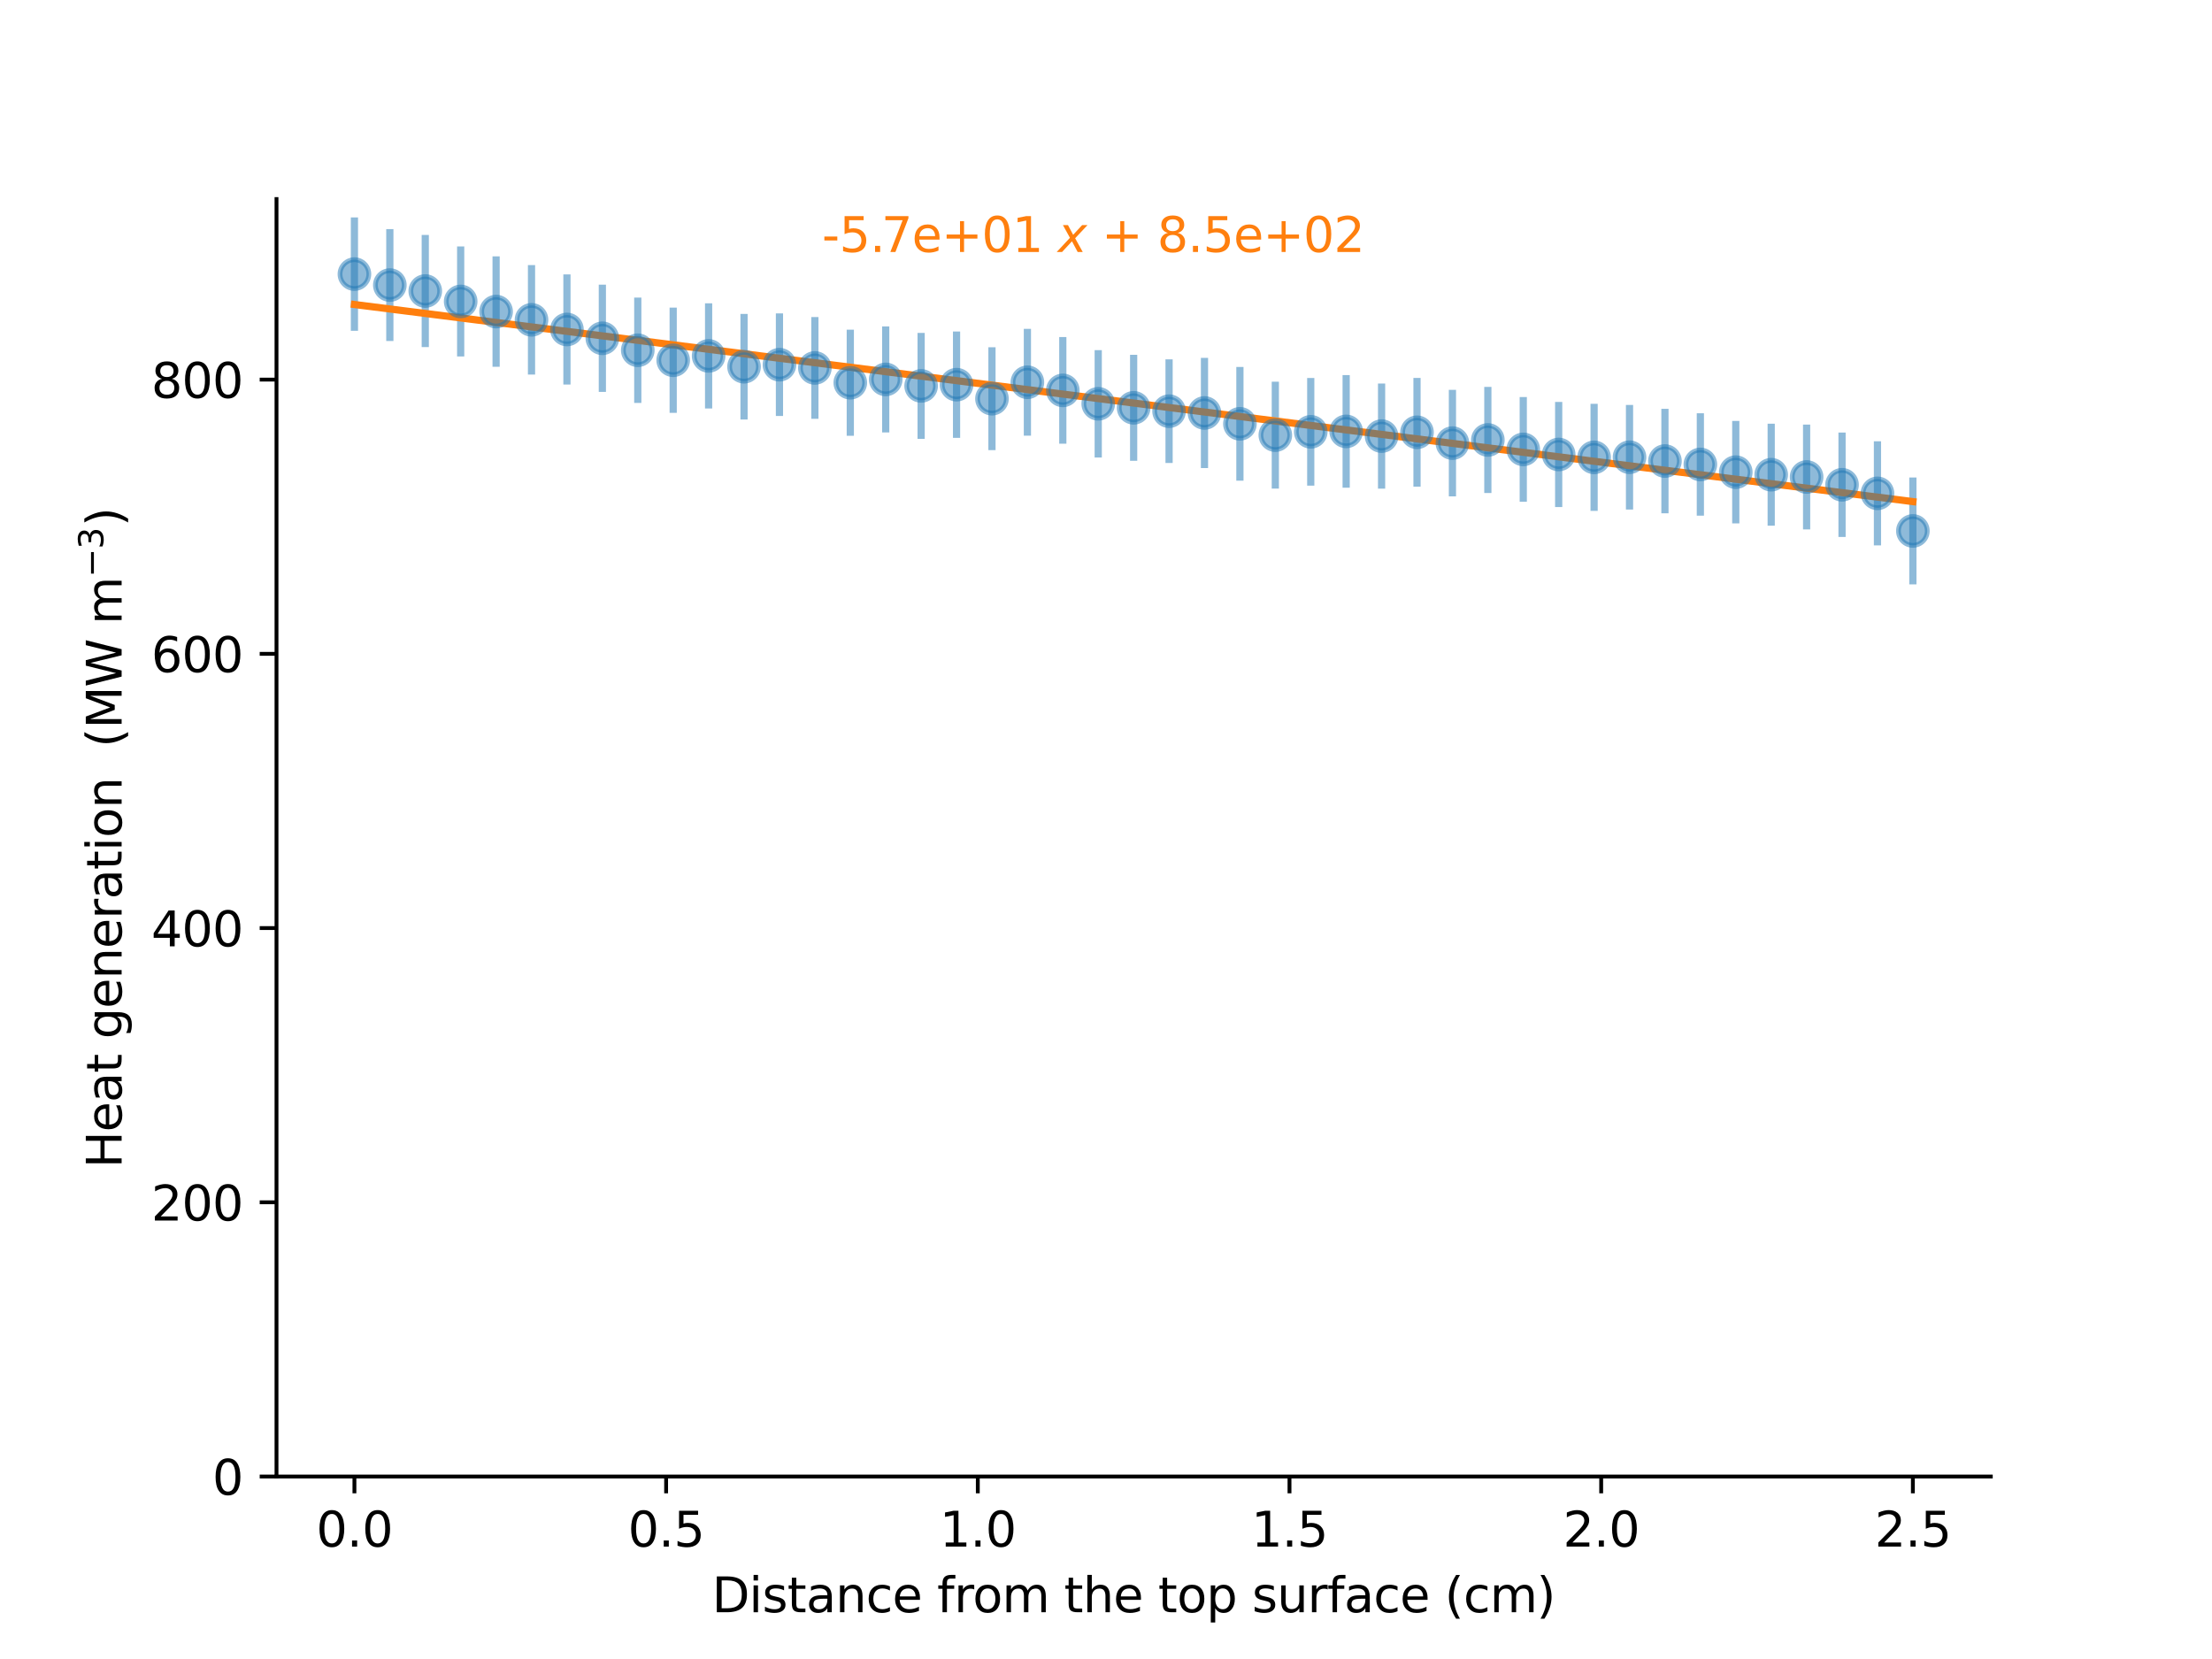 <?xml version="1.0"?>
 <svg height="345.6" version="1.1" viewBox="0 0 460.8 345.6" width="460.8" xmlns="http://www.w3.org/2000/svg" xmlns:xlink="http://www.w3.org/1999/xlink">  <defs> <style type="text/css">*{stroke-linecap:butt;stroke-linejoin:round;}</style> </defs> <g id="figure_1"> <g id="patch_1"> <path d="M 0 345.6 L 460.8 345.6 L 460.8 0 L 0 0 z " style="fill:#ffffff;"></path> </g> <g id="axes_1"> <g id="patch_2"> <path d="M 57.6 307.584 L 414.72 307.584 L 414.72 41.472 L 57.6 41.472 z " style="fill:#ffffff;"></path> </g> <g id="matplotlib.axis_1"> <g id="xtick_1"> <g id="line2d_1"> <defs> <path d="M 0 0 L 0 3.5 " id="mcd5a97415c" style="stroke:#000000;stroke-width:0.8;"></path> </defs> <g> <use style="stroke:#000000;stroke-width:0.8;" x="73.833" xlink:href="#mcd5a97415c" y="307.584"></use> </g> </g> <g id="text_1">  <g transform="translate(65.881 322.182)scale(0.1 -0.1)"> <defs> <path d="M 2034 4250 Q 1547 4250 1301 3770 Q 1056 3291 1056 2328 Q 1056 1369 1301 889 Q 1547 409 2034 409 Q 2525 409 2770 889 Q 3016 1369 3016 2328 Q 3016 3291 2770 3770 Q 2525 4250 2034 4250 z M 2034 4750 Q 2819 4750 3233 4129 Q 3647 3509 3647 2328 Q 3647 1150 3233 529 Q 2819 -91 2034 -91 Q 1250 -91 836 529 Q 422 1150 422 2328 Q 422 3509 836 4129 Q 1250 4750 2034 4750 z " id="DejaVuSans-30" transform="scale(0.016)"></path> <path d="M 684 794 L 1344 794 L 1344 0 L 684 0 L 684 794 z " id="DejaVuSans-2e" transform="scale(0.016)"></path> </defs> <use xlink:href="#DejaVuSans-30"></use> <use x="63.623" xlink:href="#DejaVuSans-2e"></use> <use x="95.41" xlink:href="#DejaVuSans-30"></use> </g> </g> </g> <g id="xtick_2"> <g id="line2d_2"> <g> <use style="stroke:#000000;stroke-width:0.8;" x="138.764" xlink:href="#mcd5a97415c" y="307.584"></use> </g> </g> <g id="text_2">  <g transform="translate(130.812 322.182)scale(0.1 -0.1)"> <defs> <path d="M 691 4666 L 3169 4666 L 3169 4134 L 1269 4134 L 1269 2991 Q 1406 3038 1543 3061 Q 1681 3084 1819 3084 Q 2600 3084 3056 2656 Q 3513 2228 3513 1497 Q 3513 744 3044 326 Q 2575 -91 1722 -91 Q 1428 -91 1123 -41 Q 819 9 494 109 L 494 744 Q 775 591 1075 516 Q 1375 441 1709 441 Q 2250 441 2565 725 Q 2881 1009 2881 1497 Q 2881 1984 2565 2268 Q 2250 2553 1709 2553 Q 1456 2553 1204 2497 Q 953 2441 691 2322 L 691 4666 z " id="DejaVuSans-35" transform="scale(0.016)"></path> </defs> <use xlink:href="#DejaVuSans-30"></use> <use x="63.623" xlink:href="#DejaVuSans-2e"></use> <use x="95.41" xlink:href="#DejaVuSans-35"></use> </g> </g> </g> <g id="xtick_3"> <g id="line2d_3"> <g> <use style="stroke:#000000;stroke-width:0.8;" x="203.695" xlink:href="#mcd5a97415c" y="307.584"></use> </g> </g> <g id="text_3">  <g transform="translate(195.743 322.182)scale(0.1 -0.1)"> <defs> <path d="M 794 531 L 1825 531 L 1825 4091 L 703 3866 L 703 4441 L 1819 4666 L 2450 4666 L 2450 531 L 3481 531 L 3481 0 L 794 0 L 794 531 z " id="DejaVuSans-31" transform="scale(0.016)"></path> </defs> <use xlink:href="#DejaVuSans-31"></use> <use x="63.623" xlink:href="#DejaVuSans-2e"></use> <use x="95.41" xlink:href="#DejaVuSans-30"></use> </g> </g> </g> <g id="xtick_4"> <g id="line2d_4"> <g> <use style="stroke:#000000;stroke-width:0.8;" x="268.625" xlink:href="#mcd5a97415c" y="307.584"></use> </g> </g> <g id="text_4">  <g transform="translate(260.674 322.182)scale(0.1 -0.1)"> <use xlink:href="#DejaVuSans-31"></use> <use x="63.623" xlink:href="#DejaVuSans-2e"></use> <use x="95.41" xlink:href="#DejaVuSans-35"></use> </g> </g> </g> <g id="xtick_5"> <g id="line2d_5"> <g> <use style="stroke:#000000;stroke-width:0.8;" x="333.556" xlink:href="#mcd5a97415c" y="307.584"></use> </g> </g> <g id="text_5">  <g transform="translate(325.605 322.182)scale(0.1 -0.1)"> <defs> <path d="M 1228 531 L 3431 531 L 3431 0 L 469 0 L 469 531 Q 828 903 1448 1529 Q 2069 2156 2228 2338 Q 2531 2678 2651 2914 Q 2772 3150 2772 3378 Q 2772 3750 2511 3984 Q 2250 4219 1831 4219 Q 1534 4219 1204 4116 Q 875 4013 500 3803 L 500 4441 Q 881 4594 1212 4672 Q 1544 4750 1819 4750 Q 2544 4750 2975 4387 Q 3406 4025 3406 3419 Q 3406 3131 3298 2873 Q 3191 2616 2906 2266 Q 2828 2175 2409 1742 Q 1991 1309 1228 531 z " id="DejaVuSans-32" transform="scale(0.016)"></path> </defs> <use xlink:href="#DejaVuSans-32"></use> <use x="63.623" xlink:href="#DejaVuSans-2e"></use> <use x="95.41" xlink:href="#DejaVuSans-30"></use> </g> </g> </g> <g id="xtick_6"> <g id="line2d_6"> <g> <use style="stroke:#000000;stroke-width:0.8;" x="398.487" xlink:href="#mcd5a97415c" y="307.584"></use> </g> </g> <g id="text_6">  <g transform="translate(390.536 322.182)scale(0.1 -0.1)"> <use xlink:href="#DejaVuSans-32"></use> <use x="63.623" xlink:href="#DejaVuSans-2e"></use> <use x="95.41" xlink:href="#DejaVuSans-35"></use> </g> </g> </g> <g id="text_7">  <g transform="translate(148.32 335.861)scale(0.1 -0.1)"> <defs> <path d="M 1259 4147 L 1259 519 L 2022 519 Q 2988 519 3436 956 Q 3884 1394 3884 2338 Q 3884 3275 3436 3711 Q 2988 4147 2022 4147 L 1259 4147 z M 628 4666 L 1925 4666 Q 3281 4666 3915 4102 Q 4550 3538 4550 2338 Q 4550 1131 3912 565 Q 3275 0 1925 0 L 628 0 L 628 4666 z " id="DejaVuSans-44" transform="scale(0.016)"></path> <path d="M 603 3500 L 1178 3500 L 1178 0 L 603 0 L 603 3500 z M 603 4863 L 1178 4863 L 1178 4134 L 603 4134 L 603 4863 z " id="DejaVuSans-69" transform="scale(0.016)"></path> <path d="M 2834 3397 L 2834 2853 Q 2591 2978 2328 3040 Q 2066 3103 1784 3103 Q 1356 3103 1142 2972 Q 928 2841 928 2578 Q 928 2378 1081 2264 Q 1234 2150 1697 2047 L 1894 2003 Q 2506 1872 2764 1633 Q 3022 1394 3022 966 Q 3022 478 2636 193 Q 2250 -91 1575 -91 Q 1294 -91 989 -36 Q 684 19 347 128 L 347 722 Q 666 556 975 473 Q 1284 391 1588 391 Q 1994 391 2212 530 Q 2431 669 2431 922 Q 2431 1156 2273 1281 Q 2116 1406 1581 1522 L 1381 1569 Q 847 1681 609 1914 Q 372 2147 372 2553 Q 372 3047 722 3315 Q 1072 3584 1716 3584 Q 2034 3584 2315 3537 Q 2597 3491 2834 3397 z " id="DejaVuSans-73" transform="scale(0.016)"></path> <path d="M 1172 4494 L 1172 3500 L 2356 3500 L 2356 3053 L 1172 3053 L 1172 1153 Q 1172 725 1289 603 Q 1406 481 1766 481 L 2356 481 L 2356 0 L 1766 0 Q 1100 0 847 248 Q 594 497 594 1153 L 594 3053 L 172 3053 L 172 3500 L 594 3500 L 594 4494 L 1172 4494 z " id="DejaVuSans-74" transform="scale(0.016)"></path> <path d="M 2194 1759 Q 1497 1759 1228 1600 Q 959 1441 959 1056 Q 959 750 1161 570 Q 1363 391 1709 391 Q 2188 391 2477 730 Q 2766 1069 2766 1631 L 2766 1759 L 2194 1759 z M 3341 1997 L 3341 0 L 2766 0 L 2766 531 Q 2569 213 2275 61 Q 1981 -91 1556 -91 Q 1019 -91 701 211 Q 384 513 384 1019 Q 384 1609 779 1909 Q 1175 2209 1959 2209 L 2766 2209 L 2766 2266 Q 2766 2663 2505 2880 Q 2244 3097 1772 3097 Q 1472 3097 1187 3025 Q 903 2953 641 2809 L 641 3341 Q 956 3463 1253 3523 Q 1550 3584 1831 3584 Q 2591 3584 2966 3190 Q 3341 2797 3341 1997 z " id="DejaVuSans-61" transform="scale(0.016)"></path> <path d="M 3513 2113 L 3513 0 L 2938 0 L 2938 2094 Q 2938 2591 2744 2837 Q 2550 3084 2163 3084 Q 1697 3084 1428 2787 Q 1159 2491 1159 1978 L 1159 0 L 581 0 L 581 3500 L 1159 3500 L 1159 2956 Q 1366 3272 1645 3428 Q 1925 3584 2291 3584 Q 2894 3584 3203 3211 Q 3513 2838 3513 2113 z " id="DejaVuSans-6e" transform="scale(0.016)"></path> <path d="M 3122 3366 L 3122 2828 Q 2878 2963 2633 3030 Q 2388 3097 2138 3097 Q 1578 3097 1268 2742 Q 959 2388 959 1747 Q 959 1106 1268 751 Q 1578 397 2138 397 Q 2388 397 2633 464 Q 2878 531 3122 666 L 3122 134 Q 2881 22 2623 -34 Q 2366 -91 2075 -91 Q 1284 -91 818 406 Q 353 903 353 1747 Q 353 2603 823 3093 Q 1294 3584 2113 3584 Q 2378 3584 2631 3529 Q 2884 3475 3122 3366 z " id="DejaVuSans-63" transform="scale(0.016)"></path> <path d="M 3597 1894 L 3597 1613 L 953 1613 Q 991 1019 1311 708 Q 1631 397 2203 397 Q 2534 397 2845 478 Q 3156 559 3463 722 L 3463 178 Q 3153 47 2828 -22 Q 2503 -91 2169 -91 Q 1331 -91 842 396 Q 353 884 353 1716 Q 353 2575 817 3079 Q 1281 3584 2069 3584 Q 2775 3584 3186 3129 Q 3597 2675 3597 1894 z M 3022 2063 Q 3016 2534 2758 2815 Q 2500 3097 2075 3097 Q 1594 3097 1305 2825 Q 1016 2553 972 2059 L 3022 2063 z " id="DejaVuSans-65" transform="scale(0.016)"></path> <path id="DejaVuSans-20" transform="scale(0.016)"></path> <path d="M 2375 4863 L 2375 4384 L 1825 4384 Q 1516 4384 1395 4259 Q 1275 4134 1275 3809 L 1275 3500 L 2222 3500 L 2222 3053 L 1275 3053 L 1275 0 L 697 0 L 697 3053 L 147 3053 L 147 3500 L 697 3500 L 697 3744 Q 697 4328 969 4595 Q 1241 4863 1831 4863 L 2375 4863 z " id="DejaVuSans-66" transform="scale(0.016)"></path> <path d="M 2631 2963 Q 2534 3019 2420 3045 Q 2306 3072 2169 3072 Q 1681 3072 1420 2755 Q 1159 2438 1159 1844 L 1159 0 L 581 0 L 581 3500 L 1159 3500 L 1159 2956 Q 1341 3275 1631 3429 Q 1922 3584 2338 3584 Q 2397 3584 2469 3576 Q 2541 3569 2628 3553 L 2631 2963 z " id="DejaVuSans-72" transform="scale(0.016)"></path> <path d="M 1959 3097 Q 1497 3097 1228 2736 Q 959 2375 959 1747 Q 959 1119 1226 758 Q 1494 397 1959 397 Q 2419 397 2687 759 Q 2956 1122 2956 1747 Q 2956 2369 2687 2733 Q 2419 3097 1959 3097 z M 1959 3584 Q 2709 3584 3137 3096 Q 3566 2609 3566 1747 Q 3566 888 3137 398 Q 2709 -91 1959 -91 Q 1206 -91 779 398 Q 353 888 353 1747 Q 353 2609 779 3096 Q 1206 3584 1959 3584 z " id="DejaVuSans-6f" transform="scale(0.016)"></path> <path d="M 3328 2828 Q 3544 3216 3844 3400 Q 4144 3584 4550 3584 Q 5097 3584 5394 3201 Q 5691 2819 5691 2113 L 5691 0 L 5113 0 L 5113 2094 Q 5113 2597 4934 2840 Q 4756 3084 4391 3084 Q 3944 3084 3684 2787 Q 3425 2491 3425 1978 L 3425 0 L 2847 0 L 2847 2094 Q 2847 2600 2669 2842 Q 2491 3084 2119 3084 Q 1678 3084 1418 2786 Q 1159 2488 1159 1978 L 1159 0 L 581 0 L 581 3500 L 1159 3500 L 1159 2956 Q 1356 3278 1631 3431 Q 1906 3584 2284 3584 Q 2666 3584 2933 3390 Q 3200 3197 3328 2828 z " id="DejaVuSans-6d" transform="scale(0.016)"></path> <path d="M 3513 2113 L 3513 0 L 2938 0 L 2938 2094 Q 2938 2591 2744 2837 Q 2550 3084 2163 3084 Q 1697 3084 1428 2787 Q 1159 2491 1159 1978 L 1159 0 L 581 0 L 581 4863 L 1159 4863 L 1159 2956 Q 1366 3272 1645 3428 Q 1925 3584 2291 3584 Q 2894 3584 3203 3211 Q 3513 2838 3513 2113 z " id="DejaVuSans-68" transform="scale(0.016)"></path> <path d="M 1159 525 L 1159 -1331 L 581 -1331 L 581 3500 L 1159 3500 L 1159 2969 Q 1341 3281 1617 3432 Q 1894 3584 2278 3584 Q 2916 3584 3314 3078 Q 3713 2572 3713 1747 Q 3713 922 3314 415 Q 2916 -91 2278 -91 Q 1894 -91 1617 61 Q 1341 213 1159 525 z M 3116 1747 Q 3116 2381 2855 2742 Q 2594 3103 2138 3103 Q 1681 3103 1420 2742 Q 1159 2381 1159 1747 Q 1159 1113 1420 752 Q 1681 391 2138 391 Q 2594 391 2855 752 Q 3116 1113 3116 1747 z " id="DejaVuSans-70" transform="scale(0.016)"></path> <path d="M 544 1381 L 544 3500 L 1119 3500 L 1119 1403 Q 1119 906 1312 657 Q 1506 409 1894 409 Q 2359 409 2629 706 Q 2900 1003 2900 1516 L 2900 3500 L 3475 3500 L 3475 0 L 2900 0 L 2900 538 Q 2691 219 2414 64 Q 2138 -91 1772 -91 Q 1169 -91 856 284 Q 544 659 544 1381 z M 1991 3584 L 1991 3584 z " id="DejaVuSans-75" transform="scale(0.016)"></path> <path d="M 1984 4856 Q 1566 4138 1362 3434 Q 1159 2731 1159 2009 Q 1159 1288 1364 580 Q 1569 -128 1984 -844 L 1484 -844 Q 1016 -109 783 600 Q 550 1309 550 2009 Q 550 2706 781 3412 Q 1013 4119 1484 4856 L 1984 4856 z " id="DejaVuSans-28" transform="scale(0.016)"></path> <path d="M 513 4856 L 1013 4856 Q 1481 4119 1714 3412 Q 1947 2706 1947 2009 Q 1947 1309 1714 600 Q 1481 -109 1013 -844 L 513 -844 Q 928 -128 1133 580 Q 1338 1288 1338 2009 Q 1338 2731 1133 3434 Q 928 4138 513 4856 z " id="DejaVuSans-29" transform="scale(0.016)"></path> </defs> <use xlink:href="#DejaVuSans-44"></use> <use x="77.002" xlink:href="#DejaVuSans-69"></use> <use x="104.785" xlink:href="#DejaVuSans-73"></use> <use x="156.885" xlink:href="#DejaVuSans-74"></use> <use x="196.094" xlink:href="#DejaVuSans-61"></use> <use x="257.373" xlink:href="#DejaVuSans-6e"></use> <use x="320.752" xlink:href="#DejaVuSans-63"></use> <use x="375.732" xlink:href="#DejaVuSans-65"></use> <use x="437.256" xlink:href="#DejaVuSans-20"></use> <use x="469.043" xlink:href="#DejaVuSans-66"></use> <use x="504.248" xlink:href="#DejaVuSans-72"></use> <use x="543.111" xlink:href="#DejaVuSans-6f"></use> <use x="604.293" xlink:href="#DejaVuSans-6d"></use> <use x="701.705" xlink:href="#DejaVuSans-20"></use> <use x="733.492" xlink:href="#DejaVuSans-74"></use> <use x="772.701" xlink:href="#DejaVuSans-68"></use> <use x="836.08" xlink:href="#DejaVuSans-65"></use> <use x="897.604" xlink:href="#DejaVuSans-20"></use> <use x="929.391" xlink:href="#DejaVuSans-74"></use> <use x="968.6" xlink:href="#DejaVuSans-6f"></use> <use x="1029.781" xlink:href="#DejaVuSans-70"></use> <use x="1093.258" xlink:href="#DejaVuSans-20"></use> <use x="1125.045" xlink:href="#DejaVuSans-73"></use> <use x="1177.145" xlink:href="#DejaVuSans-75"></use> <use x="1240.523" xlink:href="#DejaVuSans-72"></use> <use x="1281.637" xlink:href="#DejaVuSans-66"></use> <use x="1316.842" xlink:href="#DejaVuSans-61"></use> <use x="1378.121" xlink:href="#DejaVuSans-63"></use> <use x="1433.102" xlink:href="#DejaVuSans-65"></use> <use x="1494.625" xlink:href="#DejaVuSans-20"></use> <use x="1526.412" xlink:href="#DejaVuSans-28"></use> <use x="1565.426" xlink:href="#DejaVuSans-63"></use> <use x="1620.406" xlink:href="#DejaVuSans-6d"></use> <use x="1717.818" xlink:href="#DejaVuSans-29"></use> </g> </g> </g> <g id="matplotlib.axis_2"> <g id="ytick_1"> <g id="line2d_7"> <defs> <path d="M 0 0 L -3.5 0 " id="m75c18c328c" style="stroke:#000000;stroke-width:0.8;"></path> </defs> <g> <use style="stroke:#000000;stroke-width:0.8;" x="57.6" xlink:href="#m75c18c328c" y="307.584"></use> </g> </g> <g id="text_8">  <g transform="translate(44.237 311.383)scale(0.1 -0.1)"> <use xlink:href="#DejaVuSans-30"></use> </g> </g> </g> <g id="ytick_2"> <g id="line2d_8"> <g> <use style="stroke:#000000;stroke-width:0.8;" x="57.6" xlink:href="#m75c18c328c" y="250.459"></use> </g> </g> <g id="text_9">  <g transform="translate(31.512 254.258)scale(0.1 -0.1)"> <use xlink:href="#DejaVuSans-32"></use> <use x="63.623" xlink:href="#DejaVuSans-30"></use> <use x="127.246" xlink:href="#DejaVuSans-30"></use> </g> </g> </g> <g id="ytick_3"> <g id="line2d_9"> <g> <use style="stroke:#000000;stroke-width:0.8;" x="57.6" xlink:href="#m75c18c328c" y="193.334"></use> </g> </g> <g id="text_10">  <g transform="translate(31.512 197.133)scale(0.1 -0.1)"> <defs> <path d="M 2419 4116 L 825 1625 L 2419 1625 L 2419 4116 z M 2253 4666 L 3047 4666 L 3047 1625 L 3713 1625 L 3713 1100 L 3047 1100 L 3047 0 L 2419 0 L 2419 1100 L 313 1100 L 313 1709 L 2253 4666 z " id="DejaVuSans-34" transform="scale(0.016)"></path> </defs> <use xlink:href="#DejaVuSans-34"></use> <use x="63.623" xlink:href="#DejaVuSans-30"></use> <use x="127.246" xlink:href="#DejaVuSans-30"></use> </g> </g> </g> <g id="ytick_4"> <g id="line2d_10"> <g> <use style="stroke:#000000;stroke-width:0.8;" x="57.6" xlink:href="#m75c18c328c" y="136.209"></use> </g> </g> <g id="text_11">  <g transform="translate(31.512 140.008)scale(0.1 -0.1)"> <defs> <path d="M 2113 2584 Q 1688 2584 1439 2293 Q 1191 2003 1191 1497 Q 1191 994 1439 701 Q 1688 409 2113 409 Q 2538 409 2786 701 Q 3034 994 3034 1497 Q 3034 2003 2786 2293 Q 2538 2584 2113 2584 z M 3366 4563 L 3366 3988 Q 3128 4100 2886 4159 Q 2644 4219 2406 4219 Q 1781 4219 1451 3797 Q 1122 3375 1075 2522 Q 1259 2794 1537 2939 Q 1816 3084 2150 3084 Q 2853 3084 3261 2657 Q 3669 2231 3669 1497 Q 3669 778 3244 343 Q 2819 -91 2113 -91 Q 1303 -91 875 529 Q 447 1150 447 2328 Q 447 3434 972 4092 Q 1497 4750 2381 4750 Q 2619 4750 2861 4703 Q 3103 4656 3366 4563 z " id="DejaVuSans-36" transform="scale(0.016)"></path> </defs> <use xlink:href="#DejaVuSans-36"></use> <use x="63.623" xlink:href="#DejaVuSans-30"></use> <use x="127.246" xlink:href="#DejaVuSans-30"></use> </g> </g> </g> <g id="ytick_5"> <g id="line2d_11"> <g> <use style="stroke:#000000;stroke-width:0.8;" x="57.6" xlink:href="#m75c18c328c" y="79.084"></use> </g> </g> <g id="text_12">  <g transform="translate(31.512 82.883)scale(0.1 -0.1)"> <defs> <path d="M 2034 2216 Q 1584 2216 1326 1975 Q 1069 1734 1069 1313 Q 1069 891 1326 650 Q 1584 409 2034 409 Q 2484 409 2743 651 Q 3003 894 3003 1313 Q 3003 1734 2745 1975 Q 2488 2216 2034 2216 z M 1403 2484 Q 997 2584 770 2862 Q 544 3141 544 3541 Q 544 4100 942 4425 Q 1341 4750 2034 4750 Q 2731 4750 3128 4425 Q 3525 4100 3525 3541 Q 3525 3141 3298 2862 Q 3072 2584 2669 2484 Q 3125 2378 3379 2068 Q 3634 1759 3634 1313 Q 3634 634 3220 271 Q 2806 -91 2034 -91 Q 1263 -91 848 271 Q 434 634 434 1313 Q 434 1759 690 2068 Q 947 2378 1403 2484 z M 1172 3481 Q 1172 3119 1398 2916 Q 1625 2713 2034 2713 Q 2441 2713 2670 2916 Q 2900 3119 2900 3481 Q 2900 3844 2670 4047 Q 2441 4250 2034 4250 Q 1625 4250 1398 4047 Q 1172 3844 1172 3481 z " id="DejaVuSans-38" transform="scale(0.016)"></path> </defs> <use xlink:href="#DejaVuSans-38"></use> <use x="63.623" xlink:href="#DejaVuSans-30"></use> <use x="127.246" xlink:href="#DejaVuSans-30"></use> </g> </g> </g> <g id="text_13">  <g transform="translate(25.413 243.328)rotate(-90)scale(0.1 -0.1)"> <defs> <path d="M 628 4666 L 1259 4666 L 1259 2753 L 3553 2753 L 3553 4666 L 4184 4666 L 4184 0 L 3553 0 L 3553 2222 L 1259 2222 L 1259 0 L 628 0 L 628 4666 z " id="DejaVuSans-48" transform="scale(0.016)"></path> <path d="M 2906 1791 Q 2906 2416 2648 2759 Q 2391 3103 1925 3103 Q 1463 3103 1205 2759 Q 947 2416 947 1791 Q 947 1169 1205 825 Q 1463 481 1925 481 Q 2391 481 2648 825 Q 2906 1169 2906 1791 z M 3481 434 Q 3481 -459 3084 -895 Q 2688 -1331 1869 -1331 Q 1566 -1331 1297 -1286 Q 1028 -1241 775 -1147 L 775 -588 Q 1028 -725 1275 -790 Q 1522 -856 1778 -856 Q 2344 -856 2625 -561 Q 2906 -266 2906 331 L 2906 616 Q 2728 306 2450 153 Q 2172 0 1784 0 Q 1141 0 747 490 Q 353 981 353 1791 Q 353 2603 747 3093 Q 1141 3584 1784 3584 Q 2172 3584 2450 3431 Q 2728 3278 2906 2969 L 2906 3500 L 3481 3500 L 3481 434 z " id="DejaVuSans-67" transform="scale(0.016)"></path> <path d="M 628 4666 L 1569 4666 L 2759 1491 L 3956 4666 L 4897 4666 L 4897 0 L 4281 0 L 4281 4097 L 3078 897 L 2444 897 L 1241 4097 L 1241 0 L 628 0 L 628 4666 z " id="DejaVuSans-4d" transform="scale(0.016)"></path> <path d="M 213 4666 L 850 4666 L 1831 722 L 2809 4666 L 3519 4666 L 4500 722 L 5478 4666 L 6119 4666 L 4947 0 L 4153 0 L 3169 4050 L 2175 0 L 1381 0 L 213 4666 z " id="DejaVuSans-57" transform="scale(0.016)"></path> <path d="M 678 2272 L 4684 2272 L 4684 1741 L 678 1741 L 678 2272 z " id="DejaVuSans-2212" transform="scale(0.016)"></path> <path d="M 2597 2516 Q 3050 2419 3304 2112 Q 3559 1806 3559 1356 Q 3559 666 3084 287 Q 2609 -91 1734 -91 Q 1441 -91 1130 -33 Q 819 25 488 141 L 488 750 Q 750 597 1062 519 Q 1375 441 1716 441 Q 2309 441 2620 675 Q 2931 909 2931 1356 Q 2931 1769 2642 2001 Q 2353 2234 1838 2234 L 1294 2234 L 1294 2753 L 1863 2753 Q 2328 2753 2575 2939 Q 2822 3125 2822 3475 Q 2822 3834 2567 4026 Q 2313 4219 1838 4219 Q 1578 4219 1281 4162 Q 984 4106 628 3988 L 628 4550 Q 988 4650 1302 4700 Q 1616 4750 1894 4750 Q 2613 4750 3031 4423 Q 3450 4097 3450 3541 Q 3450 3153 3228 2886 Q 3006 2619 2597 2516 z " id="DejaVuSans-33" transform="scale(0.016)"></path> </defs> <use transform="translate(0 0.766)" xlink:href="#DejaVuSans-48"></use> <use transform="translate(75.195 0.766)" xlink:href="#DejaVuSans-65"></use> <use transform="translate(136.719 0.766)" xlink:href="#DejaVuSans-61"></use> <use transform="translate(197.998 0.766)" xlink:href="#DejaVuSans-74"></use> <use transform="translate(237.207 0.766)" xlink:href="#DejaVuSans-20"></use> <use transform="translate(268.994 0.766)" xlink:href="#DejaVuSans-67"></use> <use transform="translate(332.471 0.766)" xlink:href="#DejaVuSans-65"></use> <use transform="translate(393.994 0.766)" xlink:href="#DejaVuSans-6e"></use> <use transform="translate(457.373 0.766)" xlink:href="#DejaVuSans-65"></use> <use transform="translate(518.896 0.766)" xlink:href="#DejaVuSans-72"></use> <use transform="translate(560.01 0.766)" xlink:href="#DejaVuSans-61"></use> <use transform="translate(621.289 0.766)" xlink:href="#DejaVuSans-74"></use> <use transform="translate(660.498 0.766)" xlink:href="#DejaVuSans-69"></use> <use transform="translate(688.281 0.766)" xlink:href="#DejaVuSans-6f"></use> <use transform="translate(749.463 0.766)" xlink:href="#DejaVuSans-6e"></use> <use transform="translate(812.842 0.766)" xlink:href="#DejaVuSans-20"></use> <use transform="translate(844.629 0.766)" xlink:href="#DejaVuSans-20"></use> <use transform="translate(876.416 0.766)" xlink:href="#DejaVuSans-28"></use> <use transform="translate(915.43 0.766)" xlink:href="#DejaVuSans-4d"></use> <use transform="translate(1001.709 0.766)" xlink:href="#DejaVuSans-57"></use> <use transform="translate(1100.586 0.766)" xlink:href="#DejaVuSans-20"></use> <use transform="translate(1132.373 0.766)" xlink:href="#DejaVuSans-6d"></use> <use transform="translate(1230.742 39.047)scale(0.7)" xlink:href="#DejaVuSans-2212"></use> <use transform="translate(1289.395 39.047)scale(0.7)" xlink:href="#DejaVuSans-33"></use> <use transform="translate(1336.665 0.766)" xlink:href="#DejaVuSans-29"></use> </g> </g> </g> <g id="LineCollection_1"> <path clip-path="url(#paeeb471fef)" d="M 73.833 68.909 L 73.833 45.294 " style="fill:none;stroke:#1f77b4;stroke-opacity:0.5;stroke-width:1.5;"></path> <path clip-path="url(#paeeb471fef)" d="M 81.211 71.041 L 81.211 47.728 " style="fill:none;stroke:#1f77b4;stroke-opacity:0.5;stroke-width:1.5;"></path> <path clip-path="url(#paeeb471fef)" d="M 88.59 72.308 L 88.59 48.947 " style="fill:none;stroke:#1f77b4;stroke-opacity:0.5;stroke-width:1.5;"></path> <path clip-path="url(#paeeb471fef)" d="M 95.968 74.257 L 95.968 51.336 " style="fill:none;stroke:#1f77b4;stroke-opacity:0.5;stroke-width:1.5;"></path> <path clip-path="url(#paeeb471fef)" d="M 103.347 76.41 L 103.347 53.405 " style="fill:none;stroke:#1f77b4;stroke-opacity:0.5;stroke-width:1.5;"></path> <path clip-path="url(#paeeb471fef)" d="M 110.725 78.025 L 110.725 55.228 " style="fill:none;stroke:#1f77b4;stroke-opacity:0.5;stroke-width:1.5;"></path> <path clip-path="url(#paeeb471fef)" d="M 118.104 80.108 L 118.104 57.165 " style="fill:none;stroke:#1f77b4;stroke-opacity:0.5;stroke-width:1.5;"></path> <path clip-path="url(#paeeb471fef)" d="M 125.482 81.639 L 125.482 59.302 " style="fill:none;stroke:#1f77b4;stroke-opacity:0.5;stroke-width:1.5;"></path> <path clip-path="url(#paeeb471fef)" d="M 132.861 83.938 L 132.861 61.991 " style="fill:none;stroke:#1f77b4;stroke-opacity:0.5;stroke-width:1.5;"></path> <path clip-path="url(#paeeb471fef)" d="M 140.239 86.01 L 140.239 64.082 " style="fill:none;stroke:#1f77b4;stroke-opacity:0.5;stroke-width:1.5;"></path> <path clip-path="url(#paeeb471fef)" d="M 147.618 85.091 L 147.618 63.189 " style="fill:none;stroke:#1f77b4;stroke-opacity:0.5;stroke-width:1.5;"></path> <path clip-path="url(#paeeb471fef)" d="M 154.996 87.395 L 154.996 65.395 " style="fill:none;stroke:#1f77b4;stroke-opacity:0.5;stroke-width:1.5;"></path> <path clip-path="url(#paeeb471fef)" d="M 162.375 86.661 L 162.375 65.286 " style="fill:none;stroke:#1f77b4;stroke-opacity:0.5;stroke-width:1.5;"></path> <path clip-path="url(#paeeb471fef)" d="M 169.753 87.24 L 169.753 66.053 " style="fill:none;stroke:#1f77b4;stroke-opacity:0.5;stroke-width:1.5;"></path> <path clip-path="url(#paeeb471fef)" d="M 177.132 90.778 L 177.132 68.674 " style="fill:none;stroke:#1f77b4;stroke-opacity:0.5;stroke-width:1.5;"></path> <path clip-path="url(#paeeb471fef)" d="M 184.51 90.08 L 184.51 67.996 " style="fill:none;stroke:#1f77b4;stroke-opacity:0.5;stroke-width:1.5;"></path> <path clip-path="url(#paeeb471fef)" d="M 191.889 91.421 L 191.889 69.358 " style="fill:none;stroke:#1f77b4;stroke-opacity:0.5;stroke-width:1.5;"></path> <path clip-path="url(#paeeb471fef)" d="M 199.267 91.208 L 199.267 69.059 " style="fill:none;stroke:#1f77b4;stroke-opacity:0.5;stroke-width:1.5;"></path> <path clip-path="url(#paeeb471fef)" d="M 206.646 93.773 L 206.646 72.339 " style="fill:none;stroke:#1f77b4;stroke-opacity:0.5;stroke-width:1.5;"></path> <path clip-path="url(#paeeb471fef)" d="M 214.024 90.761 L 214.024 68.502 " style="fill:none;stroke:#1f77b4;stroke-opacity:0.5;stroke-width:1.5;"></path> <path clip-path="url(#paeeb471fef)" d="M 221.403 92.433 L 221.403 70.214 " style="fill:none;stroke:#1f77b4;stroke-opacity:0.5;stroke-width:1.5;"></path> <path clip-path="url(#paeeb471fef)" d="M 228.781 95.303 L 228.781 72.936 " style="fill:none;stroke:#1f77b4;stroke-opacity:0.5;stroke-width:1.5;"></path> <path clip-path="url(#paeeb471fef)" d="M 236.16 96 L 236.16 73.907 " style="fill:none;stroke:#1f77b4;stroke-opacity:0.5;stroke-width:1.5;"></path> <path clip-path="url(#paeeb471fef)" d="M 243.539 96.448 L 243.539 74.863 " style="fill:none;stroke:#1f77b4;stroke-opacity:0.5;stroke-width:1.5;"></path> <path clip-path="url(#paeeb471fef)" d="M 250.917 97.508 L 250.917 74.55 " style="fill:none;stroke:#1f77b4;stroke-opacity:0.5;stroke-width:1.5;"></path> <path clip-path="url(#paeeb471fef)" d="M 258.296 100.132 L 258.296 76.445 " style="fill:none;stroke:#1f77b4;stroke-opacity:0.5;stroke-width:1.5;"></path> <path clip-path="url(#paeeb471fef)" d="M 265.674 101.783 L 265.674 79.511 " style="fill:none;stroke:#1f77b4;stroke-opacity:0.5;stroke-width:1.5;"></path> <path clip-path="url(#paeeb471fef)" d="M 273.053 101.164 L 273.053 78.747 " style="fill:none;stroke:#1f77b4;stroke-opacity:0.5;stroke-width:1.5;"></path> <path clip-path="url(#paeeb471fef)" d="M 280.431 101.593 L 280.431 78.145 " style="fill:none;stroke:#1f77b4;stroke-opacity:0.5;stroke-width:1.5;"></path> <path clip-path="url(#paeeb471fef)" d="M 287.81 101.793 L 287.81 79.9 " style="fill:none;stroke:#1f77b4;stroke-opacity:0.5;stroke-width:1.5;"></path> <path clip-path="url(#paeeb471fef)" d="M 295.188 101.381 L 295.188 78.727 " style="fill:none;stroke:#1f77b4;stroke-opacity:0.5;stroke-width:1.5;"></path> <path clip-path="url(#paeeb471fef)" d="M 302.567 103.407 L 302.567 81.21 " style="fill:none;stroke:#1f77b4;stroke-opacity:0.5;stroke-width:1.5;"></path> <path clip-path="url(#paeeb471fef)" d="M 309.945 102.708 L 309.945 80.594 " style="fill:none;stroke:#1f77b4;stroke-opacity:0.5;stroke-width:1.5;"></path> <path clip-path="url(#paeeb471fef)" d="M 317.324 104.527 L 317.324 82.707 " style="fill:none;stroke:#1f77b4;stroke-opacity:0.5;stroke-width:1.5;"></path> <path clip-path="url(#paeeb471fef)" d="M 324.702 105.622 L 324.702 83.731 " style="fill:none;stroke:#1f77b4;stroke-opacity:0.5;stroke-width:1.5;"></path> <path clip-path="url(#paeeb471fef)" d="M 332.081 106.425 L 332.081 84.127 " style="fill:none;stroke:#1f77b4;stroke-opacity:0.5;stroke-width:1.5;"></path> <path clip-path="url(#paeeb471fef)" d="M 339.459 106.139 L 339.459 84.357 " style="fill:none;stroke:#1f77b4;stroke-opacity:0.5;stroke-width:1.5;"></path> <path clip-path="url(#paeeb471fef)" d="M 346.838 106.924 L 346.838 85.164 " style="fill:none;stroke:#1f77b4;stroke-opacity:0.5;stroke-width:1.5;"></path> <path clip-path="url(#paeeb471fef)" d="M 354.216 107.419 L 354.216 86.086 " style="fill:none;stroke:#1f77b4;stroke-opacity:0.5;stroke-width:1.5;"></path> <path clip-path="url(#paeeb471fef)" d="M 361.595 109.029 L 361.595 87.692 " style="fill:none;stroke:#1f77b4;stroke-opacity:0.5;stroke-width:1.5;"></path> <path clip-path="url(#paeeb471fef)" d="M 368.973 109.508 L 368.973 88.269 " style="fill:none;stroke:#1f77b4;stroke-opacity:0.5;stroke-width:1.5;"></path> <path clip-path="url(#paeeb471fef)" d="M 376.352 110.281 L 376.352 88.445 " style="fill:none;stroke:#1f77b4;stroke-opacity:0.5;stroke-width:1.5;"></path> <path clip-path="url(#paeeb471fef)" d="M 383.73 111.857 L 383.73 90.114 " style="fill:none;stroke:#1f77b4;stroke-opacity:0.5;stroke-width:1.5;"></path> <path clip-path="url(#paeeb471fef)" d="M 391.109 113.613 L 391.109 91.931 " style="fill:none;stroke:#1f77b4;stroke-opacity:0.5;stroke-width:1.5;"></path> <path clip-path="url(#paeeb471fef)" d="M 398.487 121.739 L 398.487 99.469 " style="fill:none;stroke:#1f77b4;stroke-opacity:0.5;stroke-width:1.5;"></path> </g> <g id="line2d_12"> <path clip-path="url(#paeeb471fef)" d="M 73.833 63.433 L 81.211 64.367 L 88.59 65.3 L 95.968 66.233 L 103.347 67.166 L 110.725 68.099 L 118.104 69.032 L 125.482 69.965 L 132.861 70.899 L 140.239 71.832 L 147.618 72.765 L 154.996 73.698 L 162.375 74.631 L 169.753 75.564 L 177.132 76.497 L 184.51 77.431 L 191.889 78.364 L 199.267 79.297 L 206.646 80.23 L 214.024 81.163 L 221.403 82.096 L 228.781 83.029 L 236.16 83.962 L 243.539 84.896 L 250.917 85.829 L 258.296 86.762 L 265.674 87.695 L 273.053 88.628 L 280.431 89.561 L 287.81 90.494 L 295.188 91.428 L 302.567 92.361 L 309.945 93.294 L 317.324 94.227 L 324.702 95.16 L 332.081 96.093 L 339.459 97.026 L 346.838 97.96 L 354.216 98.893 L 361.595 99.826 L 368.973 100.759 L 376.352 101.692 L 383.73 102.625 L 391.109 103.558 L 398.487 104.492 " style="fill:none;stroke:#ff7f0e;stroke-linecap:square;stroke-width:1.5;"></path> </g> <g id="line2d_13"> <defs> <path d="M 0 3 C 0.796 3 1.559 2.684 2.121 2.121 C 2.684 1.559 3 0.796 3 0 C 3 -0.796 2.684 -1.559 2.121 -2.121 C 1.559 -2.684 0.796 -3 0 -3 C -0.796 -3 -1.559 -2.684 -2.121 -2.121 C -2.684 -1.559 -3 -0.796 -3 0 C -3 0.796 -2.684 1.559 -2.121 2.121 C -1.559 2.684 -0.796 3 0 3 z " id="mef626175f5" style="stroke:#1f77b4;stroke-opacity:0.5;"></path> </defs> <g clip-path="url(#paeeb471fef)"> <use style="fill:#1f77b4;fill-opacity:0.5;stroke:#1f77b4;stroke-opacity:0.5;" x="73.833" xlink:href="#mef626175f5" y="57.101"></use> <use style="fill:#1f77b4;fill-opacity:0.5;stroke:#1f77b4;stroke-opacity:0.5;" x="81.211" xlink:href="#mef626175f5" y="59.385"></use> <use style="fill:#1f77b4;fill-opacity:0.5;stroke:#1f77b4;stroke-opacity:0.5;" x="88.59" xlink:href="#mef626175f5" y="60.628"></use> <use style="fill:#1f77b4;fill-opacity:0.5;stroke:#1f77b4;stroke-opacity:0.5;" x="95.968" xlink:href="#mef626175f5" y="62.797"></use> <use style="fill:#1f77b4;fill-opacity:0.5;stroke:#1f77b4;stroke-opacity:0.5;" x="103.347" xlink:href="#mef626175f5" y="64.907"></use> <use style="fill:#1f77b4;fill-opacity:0.5;stroke:#1f77b4;stroke-opacity:0.5;" x="110.725" xlink:href="#mef626175f5" y="66.626"></use> <use style="fill:#1f77b4;fill-opacity:0.5;stroke:#1f77b4;stroke-opacity:0.5;" x="118.104" xlink:href="#mef626175f5" y="68.637"></use> <use style="fill:#1f77b4;fill-opacity:0.5;stroke:#1f77b4;stroke-opacity:0.5;" x="125.482" xlink:href="#mef626175f5" y="70.471"></use> <use style="fill:#1f77b4;fill-opacity:0.5;stroke:#1f77b4;stroke-opacity:0.5;" x="132.861" xlink:href="#mef626175f5" y="72.964"></use> <use style="fill:#1f77b4;fill-opacity:0.5;stroke:#1f77b4;stroke-opacity:0.5;" x="140.239" xlink:href="#mef626175f5" y="75.046"></use> <use style="fill:#1f77b4;fill-opacity:0.5;stroke:#1f77b4;stroke-opacity:0.5;" x="147.618" xlink:href="#mef626175f5" y="74.14"></use> <use style="fill:#1f77b4;fill-opacity:0.5;stroke:#1f77b4;stroke-opacity:0.5;" x="154.996" xlink:href="#mef626175f5" y="76.395"></use> <use style="fill:#1f77b4;fill-opacity:0.5;stroke:#1f77b4;stroke-opacity:0.5;" x="162.375" xlink:href="#mef626175f5" y="75.974"></use> <use style="fill:#1f77b4;fill-opacity:0.5;stroke:#1f77b4;stroke-opacity:0.5;" x="169.753" xlink:href="#mef626175f5" y="76.647"></use> <use style="fill:#1f77b4;fill-opacity:0.5;stroke:#1f77b4;stroke-opacity:0.5;" x="177.132" xlink:href="#mef626175f5" y="79.726"></use> <use style="fill:#1f77b4;fill-opacity:0.5;stroke:#1f77b4;stroke-opacity:0.5;" x="184.51" xlink:href="#mef626175f5" y="79.038"></use> <use style="fill:#1f77b4;fill-opacity:0.5;stroke:#1f77b4;stroke-opacity:0.5;" x="191.889" xlink:href="#mef626175f5" y="80.39"></use> <use style="fill:#1f77b4;fill-opacity:0.5;stroke:#1f77b4;stroke-opacity:0.5;" x="199.267" xlink:href="#mef626175f5" y="80.134"></use> <use style="fill:#1f77b4;fill-opacity:0.5;stroke:#1f77b4;stroke-opacity:0.5;" x="206.646" xlink:href="#mef626175f5" y="83.056"></use> <use style="fill:#1f77b4;fill-opacity:0.5;stroke:#1f77b4;stroke-opacity:0.5;" x="214.024" xlink:href="#mef626175f5" y="79.632"></use> <use style="fill:#1f77b4;fill-opacity:0.5;stroke:#1f77b4;stroke-opacity:0.5;" x="221.403" xlink:href="#mef626175f5" y="81.323"></use> <use style="fill:#1f77b4;fill-opacity:0.5;stroke:#1f77b4;stroke-opacity:0.5;" x="228.781" xlink:href="#mef626175f5" y="84.119"></use> <use style="fill:#1f77b4;fill-opacity:0.5;stroke:#1f77b4;stroke-opacity:0.5;" x="236.16" xlink:href="#mef626175f5" y="84.953"></use> <use style="fill:#1f77b4;fill-opacity:0.5;stroke:#1f77b4;stroke-opacity:0.5;" x="243.539" xlink:href="#mef626175f5" y="85.655"></use> <use style="fill:#1f77b4;fill-opacity:0.5;stroke:#1f77b4;stroke-opacity:0.5;" x="250.917" xlink:href="#mef626175f5" y="86.029"></use> <use style="fill:#1f77b4;fill-opacity:0.5;stroke:#1f77b4;stroke-opacity:0.5;" x="258.296" xlink:href="#mef626175f5" y="88.289"></use> <use style="fill:#1f77b4;fill-opacity:0.5;stroke:#1f77b4;stroke-opacity:0.5;" x="265.674" xlink:href="#mef626175f5" y="90.647"></use> <use style="fill:#1f77b4;fill-opacity:0.5;stroke:#1f77b4;stroke-opacity:0.5;" x="273.053" xlink:href="#mef626175f5" y="89.956"></use> <use style="fill:#1f77b4;fill-opacity:0.5;stroke:#1f77b4;stroke-opacity:0.5;" x="280.431" xlink:href="#mef626175f5" y="89.869"></use> <use style="fill:#1f77b4;fill-opacity:0.5;stroke:#1f77b4;stroke-opacity:0.5;" x="287.81" xlink:href="#mef626175f5" y="90.847"></use> <use style="fill:#1f77b4;fill-opacity:0.5;stroke:#1f77b4;stroke-opacity:0.5;" x="295.188" xlink:href="#mef626175f5" y="90.054"></use> <use style="fill:#1f77b4;fill-opacity:0.5;stroke:#1f77b4;stroke-opacity:0.5;" x="302.567" xlink:href="#mef626175f5" y="92.308"></use> <use style="fill:#1f77b4;fill-opacity:0.5;stroke:#1f77b4;stroke-opacity:0.5;" x="309.945" xlink:href="#mef626175f5" y="91.651"></use> <use style="fill:#1f77b4;fill-opacity:0.5;stroke:#1f77b4;stroke-opacity:0.5;" x="317.324" xlink:href="#mef626175f5" y="93.617"></use> <use style="fill:#1f77b4;fill-opacity:0.5;stroke:#1f77b4;stroke-opacity:0.5;" x="324.702" xlink:href="#mef626175f5" y="94.677"></use> <use style="fill:#1f77b4;fill-opacity:0.5;stroke:#1f77b4;stroke-opacity:0.5;" x="332.081" xlink:href="#mef626175f5" y="95.276"></use> <use style="fill:#1f77b4;fill-opacity:0.5;stroke:#1f77b4;stroke-opacity:0.5;" x="339.459" xlink:href="#mef626175f5" y="95.248"></use> <use style="fill:#1f77b4;fill-opacity:0.5;stroke:#1f77b4;stroke-opacity:0.5;" x="346.838" xlink:href="#mef626175f5" y="96.044"></use> <use style="fill:#1f77b4;fill-opacity:0.5;stroke:#1f77b4;stroke-opacity:0.5;" x="354.216" xlink:href="#mef626175f5" y="96.753"></use> <use style="fill:#1f77b4;fill-opacity:0.5;stroke:#1f77b4;stroke-opacity:0.5;" x="361.595" xlink:href="#mef626175f5" y="98.36"></use> <use style="fill:#1f77b4;fill-opacity:0.5;stroke:#1f77b4;stroke-opacity:0.5;" x="368.973" xlink:href="#mef626175f5" y="98.889"></use> <use style="fill:#1f77b4;fill-opacity:0.5;stroke:#1f77b4;stroke-opacity:0.5;" x="376.352" xlink:href="#mef626175f5" y="99.363"></use> <use style="fill:#1f77b4;fill-opacity:0.5;stroke:#1f77b4;stroke-opacity:0.5;" x="383.73" xlink:href="#mef626175f5" y="100.985"></use> <use style="fill:#1f77b4;fill-opacity:0.5;stroke:#1f77b4;stroke-opacity:0.5;" x="391.109" xlink:href="#mef626175f5" y="102.772"></use> <use style="fill:#1f77b4;fill-opacity:0.5;stroke:#1f77b4;stroke-opacity:0.5;" x="398.487" xlink:href="#mef626175f5" y="110.604"></use> </g> </g> <g id="patch_3"> <path d="M 57.6 307.584 L 57.6 41.472 " style="fill:none;stroke:#000000;stroke-linecap:square;stroke-linejoin:miter;stroke-width:0.8;"></path> </g> <g id="patch_4"> <path d="M 57.6 307.584 L 414.72 307.584 " style="fill:none;stroke:#000000;stroke-linecap:square;stroke-linejoin:miter;stroke-width:0.8;"></path> </g> <g id="text_14">  <g style="fill:#ff7f0e;" transform="translate(171.229 52.568)scale(0.1 -0.1)"> <defs> <path d="M 313 2009 L 1997 2009 L 1997 1497 L 313 1497 L 313 2009 z " id="DejaVuSans-2d" transform="scale(0.016)"></path> <path d="M 525 4666 L 3525 4666 L 3525 4397 L 1831 0 L 1172 0 L 2766 4134 L 525 4134 L 525 4666 z " id="DejaVuSans-37" transform="scale(0.016)"></path> <path d="M 2944 4013 L 2944 2272 L 4684 2272 L 4684 1741 L 2944 1741 L 2944 0 L 2419 0 L 2419 1741 L 678 1741 L 678 2272 L 2419 2272 L 2419 4013 L 2944 4013 z " id="DejaVuSans-2b" transform="scale(0.016)"></path> <path d="M 3841 3500 L 2234 1784 L 3219 0 L 2559 0 L 1819 1388 L 531 0 L -166 0 L 1556 1844 L 641 3500 L 1300 3500 L 1972 2234 L 3144 3500 L 3841 3500 z " id="DejaVuSans-Oblique-78" transform="scale(0.016)"></path> </defs> <use transform="translate(0 0.781)" xlink:href="#DejaVuSans-2d"></use> <use transform="translate(36.084 0.781)" xlink:href="#DejaVuSans-35"></use> <use transform="translate(99.707 0.781)" xlink:href="#DejaVuSans-2e"></use> <use transform="translate(123.744 0.781)" xlink:href="#DejaVuSans-37"></use> <use transform="translate(187.367 0.781)" xlink:href="#DejaVuSans-65"></use> <use transform="translate(248.891 0.781)" xlink:href="#DejaVuSans-2b"></use> <use transform="translate(332.68 0.781)" xlink:href="#DejaVuSans-30"></use> <use transform="translate(396.303 0.781)" xlink:href="#DejaVuSans-31"></use> <use transform="translate(459.926 0.781)" xlink:href="#DejaVuSans-20"></use> <use transform="translate(491.713 0.781)" xlink:href="#DejaVuSans-Oblique-78"></use> <use transform="translate(550.893 0.781)" xlink:href="#DejaVuSans-20"></use> <use transform="translate(582.68 0.781)" xlink:href="#DejaVuSans-2b"></use> <use transform="translate(666.469 0.781)" xlink:href="#DejaVuSans-20"></use> <use transform="translate(698.256 0.781)" xlink:href="#DejaVuSans-38"></use> <use transform="translate(761.879 0.781)" xlink:href="#DejaVuSans-2e"></use> <use transform="translate(793.666 0.781)" xlink:href="#DejaVuSans-35"></use> <use transform="translate(857.289 0.781)" xlink:href="#DejaVuSans-65"></use> <use transform="translate(918.812 0.781)" xlink:href="#DejaVuSans-2b"></use> <use transform="translate(1002.602 0.781)" xlink:href="#DejaVuSans-30"></use> <use transform="translate(1066.225 0.781)" xlink:href="#DejaVuSans-32"></use> </g> </g> </g> </g> <defs> <clipPath id="paeeb471fef"> <rect height="266.112" width="357.12" x="57.6" y="41.472"></rect> </clipPath> </defs> </svg> 
